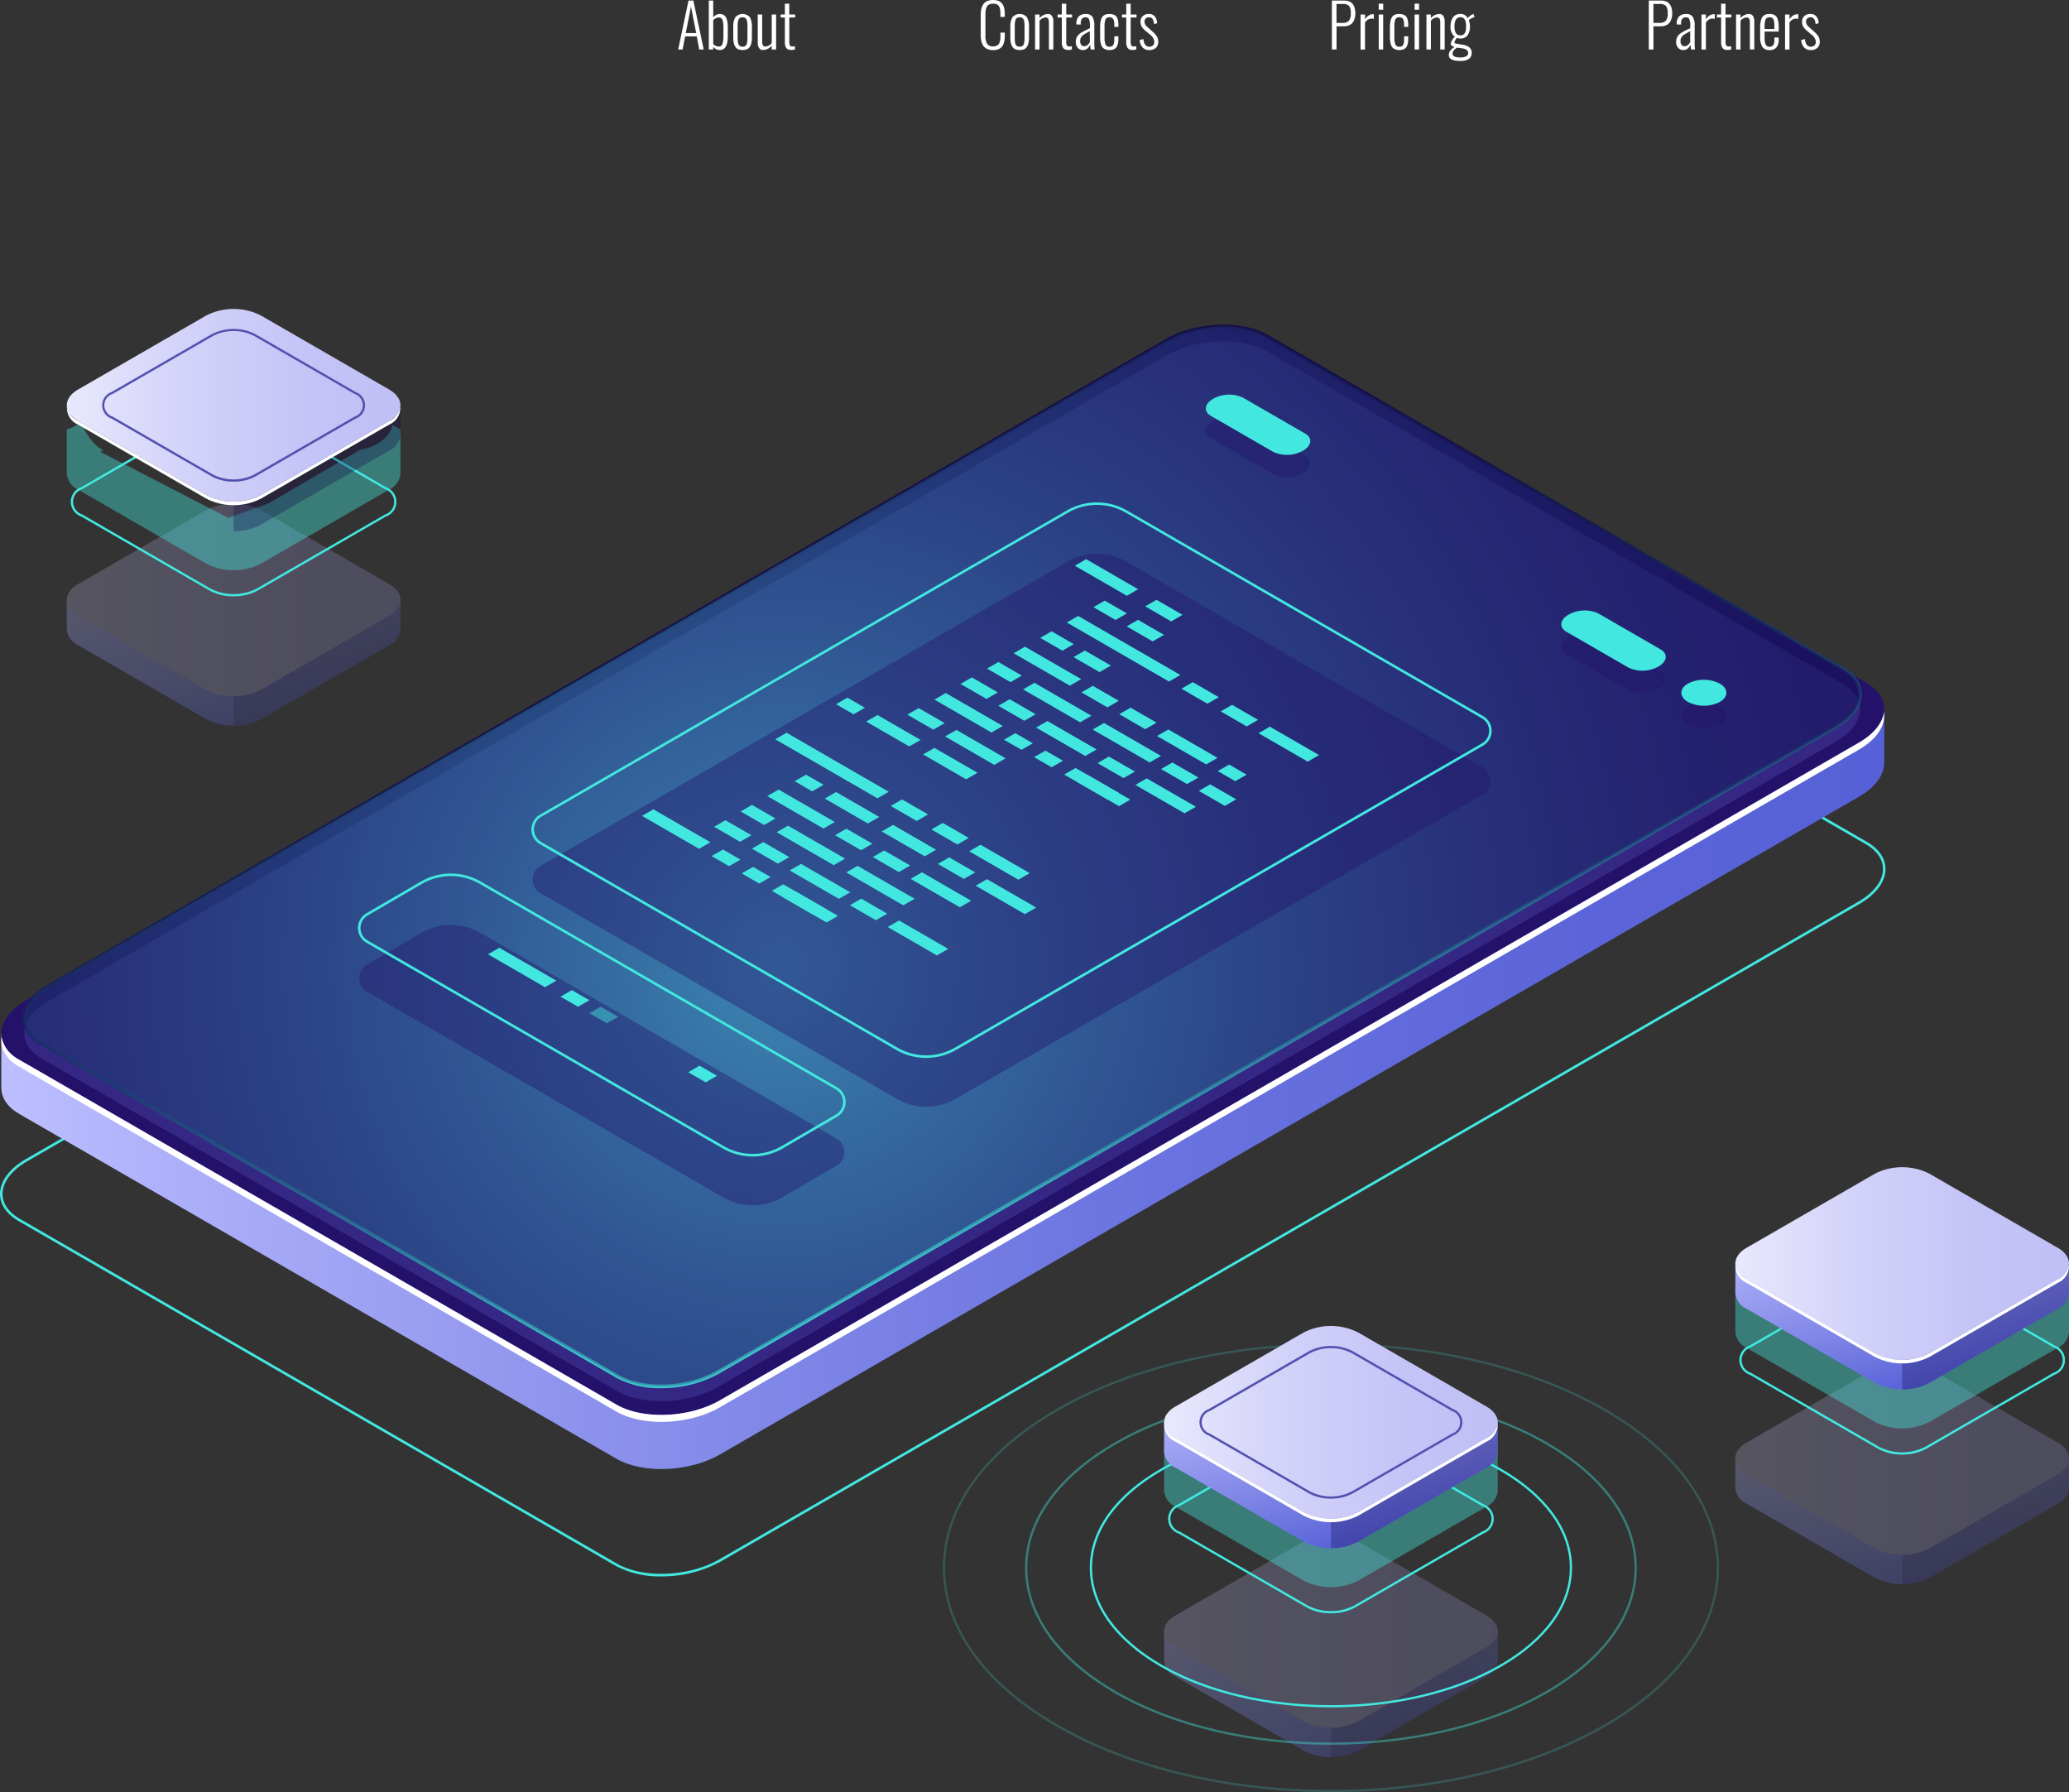 <svg xmlns="http://www.w3.org/2000/svg" xmlns:xlink="http://www.w3.org/1999/xlink" width="318.97" height="276.26" viewBox="0 0 318.97 276.26">
  <rect x="0" y="0" width="318.97" height="276.26" fill="#333333" stroke="none"/>
  <defs>
    <linearGradient id="linear-gradient" y1="0.5" x2="1" y2="0.5" gradientUnits="objectBoundingBox">
      <stop offset="0" stop-color="#bcbeff"/>
      <stop offset="0.151" stop-color="#a3a7f5"/>
      <stop offset="0.387" stop-color="#8289e8"/>
      <stop offset="0.612" stop-color="#6a73df"/>
      <stop offset="0.822" stop-color="#5c66d9"/>
      <stop offset="1" stop-color="#5761d7"/>
    </linearGradient>
    <linearGradient id="linear-gradient-2" x1="0.643" y1="0.828" x2="0.357" y2="0.172" gradientUnits="objectBoundingBox">
      <stop offset="0" stop-color="#42e8e0"/>
      <stop offset="0.105" stop-color="#37b6bf"/>
      <stop offset="0.22" stop-color="#2c87a1"/>
      <stop offset="0.338" stop-color="#235f87"/>
      <stop offset="0.459" stop-color="#1c3f72"/>
      <stop offset="0.582" stop-color="#162561"/>
      <stop offset="0.711" stop-color="#121355"/>
      <stop offset="0.846" stop-color="#10084e"/>
      <stop offset="1" stop-color="#0f054c"/>
    </linearGradient>
    <radialGradient id="radial-gradient" cx="0.35" cy="0.602" r="1.391" gradientTransform="translate(0.211) scale(0.577 1)" xlink:href="#linear-gradient-2"/>
    <linearGradient id="linear-gradient-3" x1="0.099" y1="-0.384" x2="0.893" y2="0.768" gradientUnits="objectBoundingBox">
      <stop offset="0" stop-color="#bcbeff"/>
      <stop offset="0.227" stop-color="#aaadf8"/>
      <stop offset="0.68" stop-color="#7c83e5"/>
      <stop offset="1" stop-color="#5761d7"/>
    </linearGradient>
    <linearGradient id="linear-gradient-4" y1="0.5" x2="1" y2="0.5" gradientUnits="objectBoundingBox">
      <stop offset="0" stop-color="#e9e9fd"/>
      <stop offset="0.36" stop-color="#d3d2f9"/>
      <stop offset="0.706" stop-color="#c5c4f7"/>
      <stop offset="1" stop-color="#c0bff6"/>
    </linearGradient>
    <linearGradient id="linear-gradient-5" x1="0.099" y1="-0.384" x2="0.893" y2="0.768" xlink:href="#linear-gradient-3"/>
    <linearGradient id="linear-gradient-9" x1="0.1" y1="-0.384" x2="0.893" y2="0.768" xlink:href="#linear-gradient-3"/>
    <linearGradient id="linear-gradient-11" x1="0.1" y1="-0.384" x2="0.893" y2="0.768" xlink:href="#linear-gradient-3"/>
  </defs>
  <g id="_4102856_948" data-name="4102856_948" transform="translate(-245.915 -41.417)">
    <g id="Group_36" data-name="Group 36">
      <path id="Path_788" data-name="Path 788" d="M347.875,284.407a14.342,14.342,0,0,1-7.034-1.616l-92.063-53.152c-1.846-1.065-2.863-2.549-2.863-4.177,0-1.953,1.461-3.917,4.009-5.388L425.505,118.7c4.773-2.756,12.027-3.054,16.169-.662l92.063,53.152c1.846,1.066,2.863,2.549,2.863,4.177,0,1.953-1.461,3.917-4.009,5.388L357.01,282.128A18.775,18.775,0,0,1,347.875,284.407Zm-6.836-1.96c4.033,2.328,11.108,2.033,15.773-.662L532.393,180.413c2.422-1.4,3.811-3.236,3.811-5.044,0-1.479-.946-2.841-2.665-3.833l-92.063-53.152c-4.032-2.326-11.108-2.031-15.773.662L250.123,220.417c-2.422,1.4-3.811,3.236-3.811,5.044,0,1.48.946,2.841,2.665,3.833Z" fill="#42e8e0"/>
    </g>
    <g id="Group_37" data-name="Group 37">
      <path id="Path_789" data-name="Path 789" d="M536.4,150.817l-13.224,2.277-81.6-47.113c-4.094-2.364-11.244-2.067-15.971.662L269.493,196.775,246.116,200.8l0,8.288.011,0c-.011,1.511.887,2.956,2.753,4.033l92.062,53.152c4.094,2.364,11.244,2.067,15.971-.662L532.492,164.237c2.545-1.469,3.856-3.343,3.9-5.13l.013,0v-8.288Z" fill="url(#linear-gradient)"/>
      <path id="Path_790" data-name="Path 790" d="M340.94,257.928l-92.062-53.152c-4.094-2.364-3.58-6.492,1.147-9.221L425.605,94.183c4.727-2.729,11.878-3.026,15.971-.662l92.062,53.152c4.094,2.364,3.58,6.492-1.147,9.221L356.911,257.266C352.184,259.995,345.034,260.291,340.94,257.928Z" fill="#24126a"/>
      <path id="Path_791" data-name="Path 791" d="M532.492,155.894,356.911,257.266c-4.727,2.729-11.878,3.026-15.971.662l-92.062-53.152a4.962,4.962,0,0,1-2.715-3.492c-.254,1.7.63,3.364,2.715,4.568L340.94,259c4.094,2.364,11.244,2.067,15.971-.662L532.492,156.97c2.831-1.635,4.138-3.77,3.862-5.729C536.11,152.879,534.812,154.555,532.492,155.894Z" fill="#fff"/>
      <path id="Path_792" data-name="Path 792" d="M341.121,255.868,252.34,204.6c-3.961-2.287-3.465-6.282,1.11-8.923L425.774,96.208c4.574-2.641,11.493-2.928,15.455-.641l88.781,51.272c3.961,2.287,3.464,6.282-1.11,8.923L356.576,255.227C352,257.868,345.083,258.155,341.121,255.868Z" fill="#453c9e" opacity="0.51"/>
    </g>
    <g id="Group_38" data-name="Group 38">
      <path id="Path_793" data-name="Path 793" d="M347.831,255.4a13.986,13.986,0,0,1-6.853-1.574L252.2,202.556a4.889,4.889,0,0,1-2.817-4.123c0-1.925,1.431-3.854,3.927-5.3L425.631,93.672c4.645-2.682,11.706-2.97,15.741-.641L530.153,144.3a4.891,4.891,0,0,1,2.817,4.123c0,1.924-1.431,3.855-3.927,5.3L356.719,253.187A18.267,18.267,0,0,1,347.831,255.4Zm-6.567-2.071c3.876,2.239,10.68,1.951,15.169-.641l172.324-99.465c2.314-1.336,3.641-3.086,3.641-4.8a4.348,4.348,0,0,0-2.531-3.627L441.086,93.526c-3.876-2.239-10.681-1.951-15.169.641L253.593,193.632c-2.313,1.336-3.641,3.085-3.641,4.8a4.348,4.348,0,0,0,2.531,3.627Z" opacity="0.8" fill="url(#linear-gradient-2)"/>
    </g>
    <g id="Group_44" data-name="Group 44">
      <g id="Group_43" data-name="Group 43">
        <g id="Group_39" data-name="Group 39">
          <path id="Path_794" data-name="Path 794" d="M350.467,49.045,352.06,41.5h.747l1.6,7.548h-.7l-.373-2.017h-1.8l-.382,2.017Zm1.17-2.535h1.607l-.806-4.07Z" fill="#fff"/>
          <path id="Path_795" data-name="Path 795" d="M356.831,49.132a1.237,1.237,0,0,1-.96-.515v.428h-.683V41.5h.683v2.6a1.284,1.284,0,0,1,1.029-.527,1.09,1.09,0,0,1,.526.122.973.973,0,0,1,.355.319,1.661,1.661,0,0,1,.209.487,3.3,3.3,0,0,1,.105.575c.017.191.025.4.025.645v1.139a7.273,7.273,0,0,1-.036.765,3.194,3.194,0,0,1-.128.626,1.547,1.547,0,0,1-.236.478,1,1,0,0,1-.369.3A1.21,1.21,0,0,1,356.831,49.132Zm-.113-.542a.56.56,0,0,0,.576-.4,4.289,4.289,0,0,0,.144-1.317V45.723a3.777,3.777,0,0,0-.144-1.238.565.565,0,0,0-.585-.373,1.224,1.224,0,0,0-.838.414V48.2A1.149,1.149,0,0,0,356.718,48.59Z" fill="#fff"/>
          <path id="Path_796" data-name="Path 796" d="M361.093,49a1.9,1.9,0,0,1-1.393,0,1,1,0,0,1-.444-.4,1.876,1.876,0,0,1-.23-.63,4.741,4.741,0,0,1-.068-.872V45.6a2.907,2.907,0,0,1,.318-1.53,1.509,1.509,0,0,1,2.242,0,2.917,2.917,0,0,1,.316,1.532V47.1a4.741,4.741,0,0,1-.068.872,1.919,1.919,0,0,1-.23.63A.988.988,0,0,1,361.093,49Zm-.7-.382a.728.728,0,0,0,.346-.075.632.632,0,0,0,.221-.188.87.87,0,0,0,.121-.323,2.978,2.978,0,0,0,.052-.4c.008-.127.012-.293.012-.5V45.57c0-.2,0-.369-.012-.5a2.964,2.964,0,0,0-.052-.4.83.83,0,0,0-.121-.323.6.6,0,0,0-.221-.188.719.719,0,0,0-.346-.075.9.9,0,0,0-.3.045.459.459,0,0,0-.21.149.912.912,0,0,0-.132.219,1.193,1.193,0,0,0-.075.3c-.017.124-.027.242-.032.353s-.007.25-.007.417v1.565c0,.167,0,.306.007.417s.015.229.032.353a1.192,1.192,0,0,0,.075.3,1.03,1.03,0,0,0,.132.219.462.462,0,0,0,.21.147A1.026,1.026,0,0,0,360.4,48.618Z" fill="#fff"/>
          <path id="Path_797" data-name="Path 797" d="M363.565,49.127a.711.711,0,0,1-.619-.3,1.446,1.446,0,0,1-.214-.851v-4.32h.688v4.179a1.04,1.04,0,0,0,.123.583.443.443,0,0,0,.387.173,1.375,1.375,0,0,0,.956-.528V43.656h.683v5.39h-.683v-.6A1.752,1.752,0,0,1,363.565,49.127Z" fill="#fff"/>
          <path id="Path_798" data-name="Path 798" d="M367.89,49.114a.86.86,0,0,1-.76-.3,1.572,1.572,0,0,1-.214-.886V44.111h-.651v-.455h.651V41.989h.683v1.667h.9v.455h-.9v3.751a1.152,1.152,0,0,0,.1.563.423.423,0,0,0,.387.152,2.115,2.115,0,0,0,.382-.036v.515A3.146,3.146,0,0,1,367.89,49.114Z" fill="#fff"/>
        </g>
        <g id="Group_40" data-name="Group 40">
          <path id="Path_799" data-name="Path 799" d="M399.026,49.141a2.3,2.3,0,0,1-.785-.123,1.528,1.528,0,0,1-.551-.327,1.581,1.581,0,0,1-.344-.515,2.651,2.651,0,0,1-.182-.646,5.1,5.1,0,0,1-.05-.756v-3a5.348,5.348,0,0,1,.052-.781,2.548,2.548,0,0,1,.186-.646,1.542,1.542,0,0,1,.349-.5,1.481,1.481,0,0,1,.548-.314,2.435,2.435,0,0,1,.776-.113,2.188,2.188,0,0,1,.847.147,1.275,1.275,0,0,1,.556.436,1.9,1.9,0,0,1,.3.669,3.872,3.872,0,0,1,.091.893v.464h-.674v-.441a4.588,4.588,0,0,0-.041-.669,1.588,1.588,0,0,0-.157-.494.731.731,0,0,0-.342-.333,1.335,1.335,0,0,0-.571-.106,1.408,1.408,0,0,0-.617.118.789.789,0,0,0-.367.359,1.761,1.761,0,0,0-.168.526,4.567,4.567,0,0,0-.045.7v3.2a2.4,2.4,0,0,0,.262,1.279,1.031,1.031,0,0,0,.936.4,1.272,1.272,0,0,0,.478-.08.834.834,0,0,0,.321-.212.947.947,0,0,0,.191-.348,2.243,2.243,0,0,0,.1-.446,5.078,5.078,0,0,0,.025-.549v-.491h.674v.441a5.047,5.047,0,0,1-.05.744,2.557,2.557,0,0,1-.175.621,1.443,1.443,0,0,1-.326.483,1.4,1.4,0,0,1-.512.3A2.2,2.2,0,0,1,399.026,49.141Z" fill="#fff"/>
          <path id="Path_800" data-name="Path 800" d="M403.811,49a1.9,1.9,0,0,1-1.393,0,1,1,0,0,1-.444-.4,1.876,1.876,0,0,1-.23-.63,4.741,4.741,0,0,1-.068-.872V45.6a2.907,2.907,0,0,1,.318-1.53,1.509,1.509,0,0,1,2.242,0,2.917,2.917,0,0,1,.316,1.532V47.1a4.741,4.741,0,0,1-.068.872,1.9,1.9,0,0,1-.23.63A.988.988,0,0,1,403.811,49Zm-.7-.382a.728.728,0,0,0,.346-.075.623.623,0,0,0,.221-.188.87.87,0,0,0,.121-.323,2.978,2.978,0,0,0,.052-.4c.008-.127.012-.293.012-.5V45.57c0-.2,0-.369-.012-.5a2.964,2.964,0,0,0-.052-.4.83.83,0,0,0-.121-.323.6.6,0,0,0-.221-.188.717.717,0,0,0-.346-.075.9.9,0,0,0-.3.045.451.451,0,0,0-.209.149.912.912,0,0,0-.132.219,1.193,1.193,0,0,0-.075.3c-.017.124-.027.242-.032.353s-.007.25-.007.417v1.565c0,.167,0,.306.007.417s.015.229.032.353a1.192,1.192,0,0,0,.075.3,1.03,1.03,0,0,0,.132.219.464.464,0,0,0,.209.147A1.016,1.016,0,0,0,403.115,48.618Z" fill="#fff"/>
          <path id="Path_801" data-name="Path 801" d="M405.491,49.045v-5.39h.683v.56a1.755,1.755,0,0,1,1.3-.642.711.711,0,0,1,.615.3,1.437,1.437,0,0,1,.214.849v4.325h-.683V44.866a1.029,1.029,0,0,0-.125-.583.448.448,0,0,0-.389-.173,1.364,1.364,0,0,0-.929.5v4.438h-.683Z" fill="#fff"/>
          <path id="Path_802" data-name="Path 802" d="M410.585,49.114a.86.86,0,0,1-.76-.3,1.572,1.572,0,0,1-.214-.886V44.111h-.651v-.455h.651V41.989h.683v1.667h.9v.455h-.9v3.751a1.152,1.152,0,0,0,.1.563.423.423,0,0,0,.387.152,2.115,2.115,0,0,0,.382-.036v.515A3.137,3.137,0,0,1,410.585,49.114Z" fill="#fff"/>
          <path id="Path_803" data-name="Path 803" d="M412.848,49.132a.986.986,0,0,1-.778-.349,1.259,1.259,0,0,1-.3-.862,2.236,2.236,0,0,1,.046-.48,1.132,1.132,0,0,1,.171-.4,2.032,2.032,0,0,1,.273-.33,2.258,2.258,0,0,1,.421-.305c.182-.108.364-.207.546-.3s.42-.2.715-.332V45.39a2.53,2.53,0,0,0-.141-1.022.535.535,0,0,0-.528-.28q-.747,0-.747.925v.195l-.674-.022c0-.088,0-.143,0-.164a1.551,1.551,0,0,1,.4-1.1,1.484,1.484,0,0,1,1.056-.344,1.158,1.158,0,0,1,1.015.423,2.387,2.387,0,0,1,.3,1.356v2.623a9.4,9.4,0,0,0,.05,1.069h-.605l-.1-.746a1.3,1.3,0,0,1-.417.594A1.068,1.068,0,0,1,412.848,49.132Zm.223-.588a.779.779,0,0,0,.5-.188,1.4,1.4,0,0,0,.362-.448v-1.68c-.018.009-.047.023-.086.045l-.342.183c-.079.042-.174.1-.284.159a2.146,2.146,0,0,0-.249.159c-.054.042-.118.094-.189.154a.8.8,0,0,0-.155.171c-.032.054-.064.115-.1.185a.776.776,0,0,0-.068.221,1.685,1.685,0,0,0-.018.258.848.848,0,0,0,.177.589A.585.585,0,0,0,413.071,48.544Z" fill="#fff"/>
          <path id="Path_804" data-name="Path 804" d="M416.959,49.132a1.649,1.649,0,0,1-.633-.109,1.127,1.127,0,0,1-.419-.284,1.244,1.244,0,0,1-.244-.463,2.987,2.987,0,0,1-.119-.58c-.02-.195-.029-.427-.029-.694V45.745a6.128,6.128,0,0,1,.064-.976,1.949,1.949,0,0,1,.226-.667.947.947,0,0,1,.441-.4,1.734,1.734,0,0,1,.708-.125,1.839,1.839,0,0,1,.583.082,1.049,1.049,0,0,1,.4.225,1.014,1.014,0,0,1,.242.367,2.025,2.025,0,0,1,.123.471,4.281,4.281,0,0,1,.034.58v.256H417.7V45.3a1.947,1.947,0,0,0-.164-.953.622.622,0,0,0-.574-.262.6.6,0,0,0-.615.33,3.333,3.333,0,0,0-.15,1.218v1.512a2.834,2.834,0,0,0,.162,1.151.615.615,0,0,0,.608.323.855.855,0,0,0,.323-.055.529.529,0,0,0,.212-.15.684.684,0,0,0,.125-.264,1.915,1.915,0,0,0,.059-.357c.009-.126.014-.284.014-.476v-.3h.633v.264a5.714,5.714,0,0,1-.029.614,2.216,2.216,0,0,1-.119.5,1.1,1.1,0,0,1-.237.4,1.052,1.052,0,0,1-.4.244A1.752,1.752,0,0,1,416.959,49.132Z" fill="#fff"/>
          <path id="Path_805" data-name="Path 805" d="M420.519,49.114a.86.86,0,0,1-.76-.3,1.572,1.572,0,0,1-.214-.886V44.111h-.651v-.455h.651V41.989h.683v1.667h.9v.455h-.9v3.751a1.152,1.152,0,0,0,.1.563.423.423,0,0,0,.387.152,2.107,2.107,0,0,0,.382-.036v.515A3.137,3.137,0,0,1,420.519,49.114Z" fill="#fff"/>
          <path id="Path_806" data-name="Path 806" d="M423.083,49.132a1.339,1.339,0,0,1-1.027-.414,1.793,1.793,0,0,1-.439-1.12l.574-.173a1.712,1.712,0,0,0,.282.9.768.768,0,0,0,.638.289.747.747,0,0,0,.56-.209.736.736,0,0,0,.2-.538v-.031a1.521,1.521,0,0,0-.655-1.074l-.733-.624a2.472,2.472,0,0,1-.565-.633,1.383,1.383,0,0,1-.173-.7,1.178,1.178,0,0,1,.355-.915,1.323,1.323,0,0,1,.934-.318,1.134,1.134,0,0,1,.918.382,1.711,1.711,0,0,1,.357,1.033l-.482.16a1.54,1.54,0,0,0-.221-.8.629.629,0,0,0-.544-.262.719.719,0,0,0-.51.178.6.6,0,0,0-.186.464.99.99,0,0,0,.1.453,1.412,1.412,0,0,0,.351.407l.76.683c.137.119.248.223.335.313a3.367,3.367,0,0,1,.275.332,1.415,1.415,0,0,1,.216.428,1.781,1.781,0,0,1,.075.494,1.234,1.234,0,0,1-.373.959A1.465,1.465,0,0,1,423.083,49.132Z" fill="#fff"/>
        </g>
        <g id="Group_41" data-name="Group 41">
          <path id="Path_807" data-name="Path 807" d="M451.246,49.045V41.5h1.812a2.3,2.3,0,0,1,.851.141,1.276,1.276,0,0,1,.56.412,1.75,1.75,0,0,1,.3.626,3.3,3.3,0,0,1,.091.819,2.813,2.813,0,0,1-.1.768,1.872,1.872,0,0,1-.3.624,1.378,1.378,0,0,1-.56.43,2.026,2.026,0,0,1-.826.155h-1.106v3.573Zm.714-4.1h.906a1.315,1.315,0,0,0,.995-.321,1.645,1.645,0,0,0,.3-1.122,1.858,1.858,0,0,0-.264-1.172,1.329,1.329,0,0,0-1.02-.3h-.915Z" fill="#fff"/>
          <path id="Path_808" data-name="Path 808" d="M455.671,49.045v-5.39h.683V44.4a1.7,1.7,0,0,1,.576-.6,1.3,1.3,0,0,1,.667-.195,1.038,1.038,0,0,1,.118.005v.737a.852.852,0,0,0-.328-.06,1.159,1.159,0,0,0-1.034.629v4.138h-.682Z" fill="#fff"/>
          <path id="Path_809" data-name="Path 809" d="M458.471,42.914v-.929h.688v.929Zm0,6.131v-5.39h.683v5.39Z" fill="#fff"/>
          <path id="Path_810" data-name="Path 810" d="M461.639,49.132a1.649,1.649,0,0,1-.633-.109,1.123,1.123,0,0,1-.418-.284,1.244,1.244,0,0,1-.244-.463,2.987,2.987,0,0,1-.119-.58c-.02-.195-.029-.427-.029-.694V45.745a6.128,6.128,0,0,1,.064-.976,1.948,1.948,0,0,1,.225-.667.952.952,0,0,1,.441-.4,1.734,1.734,0,0,1,.708-.125,1.839,1.839,0,0,1,.583.082,1.056,1.056,0,0,1,.4.225,1.014,1.014,0,0,1,.242.367,2.025,2.025,0,0,1,.123.471,4.281,4.281,0,0,1,.034.58v.256h-.633V45.3a1.962,1.962,0,0,0-.163-.953.622.622,0,0,0-.574-.262.6.6,0,0,0-.615.33,3.333,3.333,0,0,0-.15,1.218v1.512a2.834,2.834,0,0,0,.162,1.151.615.615,0,0,0,.608.323.851.851,0,0,0,.323-.055.529.529,0,0,0,.212-.15.684.684,0,0,0,.125-.264,1.915,1.915,0,0,0,.059-.357c.009-.126.014-.284.014-.476v-.3h.633v.264a5.714,5.714,0,0,1-.029.614,2.216,2.216,0,0,1-.119.5,1.1,1.1,0,0,1-.237.4,1.06,1.06,0,0,1-.4.244A1.762,1.762,0,0,1,461.639,49.132Z" fill="#fff"/>
          <path id="Path_811" data-name="Path 811" d="M464,42.914v-.929h.688v.929Zm0,6.131v-5.39h.683v5.39Z" fill="#fff"/>
          <path id="Path_812" data-name="Path 812" d="M465.823,49.045v-5.39h.683v.56a1.755,1.755,0,0,1,1.3-.642.711.711,0,0,1,.615.3,1.437,1.437,0,0,1,.214.849v4.325h-.683V44.866a1.029,1.029,0,0,0-.125-.583.448.448,0,0,0-.389-.173,1.364,1.364,0,0,0-.929.5v4.438h-.683Z" fill="#fff"/>
          <path id="Path_813" data-name="Path 813" d="M471.118,50.817a5.536,5.536,0,0,1-.753-.046,2.306,2.306,0,0,1-.576-.15.875.875,0,0,1-.383-.284.709.709,0,0,1-.132-.431,1.123,1.123,0,0,1,.259-.717,1.962,1.962,0,0,1,.633-.521,1.291,1.291,0,0,1-.423-.2.36.36,0,0,1-.177-.28,1.815,1.815,0,0,1,.642-1.088,1.906,1.906,0,0,1-.674-1.648,2.8,2.8,0,0,1,.091-.727,1.944,1.944,0,0,1,.271-.6,1.239,1.239,0,0,1,.471-.41,1.451,1.451,0,0,1,.669-.147,1.2,1.2,0,0,1,1.161.669,1.3,1.3,0,0,1,.292-.325,1.677,1.677,0,0,1,.437-.275l.141-.06.182.478a2.43,2.43,0,0,0-.5.2,1.271,1.271,0,0,0-.389.273,2.293,2.293,0,0,1,.121.455,2.82,2.82,0,0,1,.052.487,2.357,2.357,0,0,1-.357,1.377,1.288,1.288,0,0,1-1.131.508,1.843,1.843,0,0,1-.3-.03,1.293,1.293,0,0,1-.246-.057c-.009.016-.043.066-.1.155s-.1.155-.132.2a1.37,1.37,0,0,0-.089.173.443.443,0,0,0-.045.171q0,.132.451.205a4.553,4.553,0,0,0,.455.079c.24.035.376.058.41.066a2.079,2.079,0,0,1,1.006.414,1.037,1.037,0,0,1,.341.829,1.06,1.06,0,0,1-.451.946A2.155,2.155,0,0,1,471.118,50.817Zm-.009-.547a1.723,1.723,0,0,0,.835-.171.554.554,0,0,0,.308-.517.547.547,0,0,0-.21-.459,1.987,1.987,0,0,0-.806-.273l-.692-.091q-.682.423-.683.924a.466.466,0,0,0,.292.448A2.376,2.376,0,0,0,471.109,50.27Zm-.064-3.4a.85.85,0,0,0,.4-.086.7.7,0,0,0,.26-.219,1.1,1.1,0,0,0,.146-.33,2.135,2.135,0,0,0,.071-.373c.01-.117.016-.252.016-.4q0-1.394-.883-1.394a.8.8,0,0,0-.38.089.762.762,0,0,0-.264.226,1.151,1.151,0,0,0-.159.328,1.941,1.941,0,0,0-.082.371,3.272,3.272,0,0,0-.021.38Q470.142,46.864,471.045,46.865Z" fill="#fff"/>
        </g>
        <g id="Group_42" data-name="Group 42">
          <path id="Path_814" data-name="Path 814" d="M500.1,49.045V41.5h1.812a2.3,2.3,0,0,1,.851.141,1.276,1.276,0,0,1,.56.412,1.75,1.75,0,0,1,.3.626,3.3,3.3,0,0,1,.091.819,2.813,2.813,0,0,1-.1.768,1.872,1.872,0,0,1-.3.624,1.378,1.378,0,0,1-.56.43,2.026,2.026,0,0,1-.826.155h-1.106v3.573Zm.715-4.1h.906a1.315,1.315,0,0,0,.995-.321,1.645,1.645,0,0,0,.3-1.122,1.858,1.858,0,0,0-.264-1.172,1.329,1.329,0,0,0-1.02-.3h-.915Z" fill="#fff"/>
          <path id="Path_815" data-name="Path 815" d="M505.4,49.132a.986.986,0,0,1-.778-.349,1.259,1.259,0,0,1-.3-.862,2.3,2.3,0,0,1,.045-.48,1.132,1.132,0,0,1,.171-.4,2.083,2.083,0,0,1,.273-.33,2.258,2.258,0,0,1,.421-.305c.182-.108.364-.207.546-.3s.42-.2.715-.332V45.39a2.53,2.53,0,0,0-.141-1.022.536.536,0,0,0-.528-.28q-.747,0-.747.925v.195l-.674-.022c0-.088,0-.143,0-.164a1.551,1.551,0,0,1,.4-1.1,1.484,1.484,0,0,1,1.056-.344,1.158,1.158,0,0,1,1.015.423,2.387,2.387,0,0,1,.3,1.356v2.623a9.4,9.4,0,0,0,.05,1.069h-.605l-.1-.746a1.3,1.3,0,0,1-.417.594A1.069,1.069,0,0,1,505.4,49.132Zm.223-.588a.779.779,0,0,0,.5-.188,1.4,1.4,0,0,0,.362-.448v-1.68c-.019.009-.047.023-.086.045l-.342.183c-.079.042-.174.1-.284.159a2.146,2.146,0,0,0-.249.159c-.054.042-.118.094-.189.154a.772.772,0,0,0-.155.171c-.032.054-.064.115-.1.185a.776.776,0,0,0-.068.221,1.685,1.685,0,0,0-.018.258.848.848,0,0,0,.177.589A.586.586,0,0,0,505.626,48.544Z" fill="#fff"/>
          <path id="Path_816" data-name="Path 816" d="M508.226,49.045v-5.39h.683V44.4a1.7,1.7,0,0,1,.576-.6,1.3,1.3,0,0,1,.667-.195,1.038,1.038,0,0,1,.118.005v.737a.856.856,0,0,0-.328-.06,1.159,1.159,0,0,0-1.034.629v4.138h-.682Z" fill="#fff"/>
          <path id="Path_817" data-name="Path 817" d="M512.228,49.114a.86.86,0,0,1-.76-.3,1.572,1.572,0,0,1-.214-.886V44.111H510.6v-.455h.651V41.989h.683v1.667h.9v.455h-.9v3.751a1.152,1.152,0,0,0,.1.563.423.423,0,0,0,.387.152,2.116,2.116,0,0,0,.382-.036v.515A3.146,3.146,0,0,1,512.228,49.114Z" fill="#fff"/>
          <path id="Path_818" data-name="Path 818" d="M513.557,49.045v-5.39h.683v.56a1.756,1.756,0,0,1,1.3-.642.711.711,0,0,1,.615.3,1.437,1.437,0,0,1,.214.849v4.325h-.683V44.866a1.021,1.021,0,0,0-.125-.583.448.448,0,0,0-.389-.173,1.364,1.364,0,0,0-.929.5v4.438h-.683Z" fill="#fff"/>
          <path id="Path_819" data-name="Path 819" d="M518.729,49.132a1.272,1.272,0,0,1-1.115-.479,2.911,2.911,0,0,1-.341-1.634V45.658a3.9,3.9,0,0,1,.162-1.25,1.162,1.162,0,0,1,.473-.648,1.593,1.593,0,0,1,.827-.187,1.693,1.693,0,0,1,.582.088,1.079,1.079,0,0,1,.4.253,1.148,1.148,0,0,1,.252.444,2.957,2.957,0,0,1,.13.619,7.864,7.864,0,0,1,.037.817l-.005.486h-2.176v.807a3.055,3.055,0,0,0,.162,1.184.61.61,0,0,0,.608.346.673.673,0,0,0,.546-.226,1.3,1.3,0,0,0,.191-.817V47.2h.669v.3a1.932,1.932,0,0,1-.328,1.206A1.275,1.275,0,0,1,518.729,49.132Zm-.774-3.241h1.507v-.446c0-.188-.005-.345-.014-.47a2.329,2.329,0,0,0-.057-.37.791.791,0,0,0-.121-.29.561.561,0,0,0-.214-.168.777.777,0,0,0-.328-.063.635.635,0,0,0-.6.3,2.588,2.588,0,0,0-.171,1.144v.363Z" fill="#fff"/>
          <path id="Path_820" data-name="Path 820" d="M521.11,49.045v-5.39h.683V44.4a1.7,1.7,0,0,1,.576-.6,1.3,1.3,0,0,1,.667-.195,1.037,1.037,0,0,1,.118.005v.737a.856.856,0,0,0-.328-.06,1.159,1.159,0,0,0-1.034.629v4.138h-.682Z" fill="#fff"/>
          <path id="Path_821" data-name="Path 821" d="M525.067,49.132a1.339,1.339,0,0,1-1.027-.414,1.793,1.793,0,0,1-.439-1.12l.574-.173a1.712,1.712,0,0,0,.282.9.767.767,0,0,0,.638.289.747.747,0,0,0,.56-.209.736.736,0,0,0,.2-.538v-.031a1.517,1.517,0,0,0-.655-1.074l-.733-.624a2.472,2.472,0,0,1-.565-.633,1.383,1.383,0,0,1-.173-.7,1.179,1.179,0,0,1,.355-.915,1.323,1.323,0,0,1,.934-.318,1.133,1.133,0,0,1,.918.382,1.711,1.711,0,0,1,.357,1.033l-.482.16a1.54,1.54,0,0,0-.221-.8.629.629,0,0,0-.544-.262.719.719,0,0,0-.51.178.6.6,0,0,0-.186.464.99.99,0,0,0,.1.453,1.413,1.413,0,0,0,.351.407l.76.683c.137.119.248.223.335.313a3.376,3.376,0,0,1,.275.332,1.415,1.415,0,0,1,.216.428,1.78,1.78,0,0,1,.075.494,1.234,1.234,0,0,1-.373.959A1.467,1.467,0,0,1,525.067,49.132Z" fill="#fff"/>
        </g>
      </g>
    </g>
    <path id="Path_822" data-name="Path 822" d="M341.121,253.579,252.34,202.307c-3.961-2.287-3.465-6.282,1.11-8.923L425.774,93.919c4.574-2.641,11.493-2.928,15.455-.641L530.01,144.55c3.961,2.287,3.464,6.282-1.11,8.923L356.576,252.938C352,255.579,345.083,255.866,341.121,253.579Z" opacity="0.5" fill="url(#radial-gradient)"/>
    <path id="Path_823" data-name="Path 823" d="M511.049,153.061a5.425,5.425,0,0,1-4.907,0c-1.355-.782-1.355-2.051,0-2.833a5.425,5.425,0,0,1,4.907,0C512.4,151.01,512.4,152.279,511.049,153.061Z" fill="#24126a" opacity="0.4"/>
    <path id="Path_824" data-name="Path 824" d="M492.317,139.413l9.606,5.546c1.174.678,1.026,1.861-.329,2.644h0a5.093,5.093,0,0,1-4.579.19l-9.607-5.546c-1.174-.678-1.026-1.861.329-2.643h0A5.092,5.092,0,0,1,492.317,139.413Z" fill="#24126a" opacity="0.4"/>
    <path id="Path_825" data-name="Path 825" d="M437.517,106.147l9.607,5.546c1.173.677,1.026,1.861-.329,2.643h0a5.093,5.093,0,0,1-4.579.19l-9.606-5.546c-1.174-.678-1.026-1.861.329-2.644h0A5.087,5.087,0,0,1,437.517,106.147Z" fill="#24126a" opacity="0.4"/>
    <path id="Path_826" data-name="Path 826" d="M511.049,149.618a5.425,5.425,0,0,1-4.907,0c-1.355-.782-1.355-2.051,0-2.833a5.425,5.425,0,0,1,4.907,0C512.4,147.567,512.4,148.835,511.049,149.618Z" fill="#42e8e0"/>
    <path id="Path_827" data-name="Path 827" d="M492.317,135.969l9.606,5.546c1.174.678,1.026,1.861-.329,2.644h0a5.093,5.093,0,0,1-4.579.19l-9.607-5.546c-1.174-.678-1.026-1.861.329-2.643h0A5.092,5.092,0,0,1,492.317,135.969Z" fill="#42e8e0"/>
    <path id="Path_828" data-name="Path 828" d="M437.517,102.7l9.607,5.546c1.173.678,1.026,1.861-.329,2.644h0a5.093,5.093,0,0,1-4.579.19l-9.606-5.546c-1.174-.678-1.026-1.861.329-2.644h0A5.084,5.084,0,0,1,437.517,102.7Z" fill="#42e8e0"/>
    <g id="Group_47" data-name="Group 47" opacity="0.3">
      <path id="Path_829" data-name="Path 829" d="M564.885,270.7v-4.482l-1.24-.689c-.35,2.115-2.839,3.509-4.921,3.8l-14.174,8.289-6.186,2.234L518.62,269.662l.456-.263c-1.688-.788-2.6-2.591-3.509-4.236l-1.329.793-.79.222v4.6h0a2.95,2.95,0,0,0,1.737,2.425l19.781,11.42a9.3,9.3,0,0,0,8.4,0l19.78-11.42a2.973,2.973,0,0,0,1.736-2.382c0-.039,0-.077,0-.116Z" fill="url(#linear-gradient-3)"/>
      <path id="Path_830" data-name="Path 830" d="M558.724,269.328l-14.174,8.289-5.384,1.944v6.06a8.588,8.588,0,0,0,4.2-1l19.78-11.42a2.973,2.973,0,0,0,1.736-2.382c0-.039,0-.077,0-.116h0v-4.482l-1.133-.63h-.118C563.247,267.671,560.786,269.041,558.724,269.328Z" fill="#0f054c" opacity="0.3"/>
      <g id="Group_45" data-name="Group 45">
        <path id="Path_831" data-name="Path 831" d="M534.967,280.064l-19.781-11.42c-2.316-1.337-2.316-3.513,0-4.85l19.78-11.42a9.3,9.3,0,0,1,8.4,0l19.781,11.42c2.316,1.337,2.316,3.513,0,4.85l-19.78,11.42A9.3,9.3,0,0,1,534.967,280.064Z" fill="url(#linear-gradient-4)"/>
      </g>
      <g id="Group_46" data-name="Group 46" opacity="0.3">
        <path id="Path_832" data-name="Path 832" d="M534.967,280.064l-19.781-11.42c-2.316-1.337-2.316-3.513,0-4.85l19.78-11.42a9.3,9.3,0,0,1,8.4,0l19.781,11.42c2.316,1.337,2.316,3.513,0,4.85l-19.78,11.42A9.3,9.3,0,0,1,534.967,280.064Z" fill="#0f054c"/>
      </g>
    </g>
    <g id="Group_54" data-name="Group 54">
      <g id="Group_53" data-name="Group 53">
        <path id="Path_833" data-name="Path 833" d="M539.167,265.629a7.629,7.629,0,0,1-3.728-.89l-19.781-11.42a2.39,2.39,0,0,1,0-4.506l19.779-11.421a8.259,8.259,0,0,1,7.457,0l19.781,11.421a2.39,2.39,0,0,1,0,4.506l-19.78,11.42A7.623,7.623,0,0,1,539.167,265.629Zm0-28.784a7.263,7.263,0,0,0-3.556.849l-19.78,11.421a2.052,2.052,0,0,0,0,3.9l19.78,11.42a7.861,7.861,0,0,0,7.11,0l19.78-11.42a2.052,2.052,0,0,0,0-3.9l-19.781-11.421A7.251,7.251,0,0,0,539.167,236.845Z" fill="#42e8e0"/>
        <g id="Group_52" data-name="Group 52">
          <path id="Path_834" data-name="Path 834" d="M564.885,246.683V239.91l-1.24-.689c-.35,2.115-2.839,3.509-4.921,3.8l-14.174,8.288-6.186,2.234L518.62,243.353l.456-.264c-1.688-.788-2.6-2.591-3.509-4.236l-1.329.793-.79.222v6.888h0a2.95,2.95,0,0,0,1.737,2.425L534.966,260.6a9.3,9.3,0,0,0,8.4,0l19.78-11.42a2.973,2.973,0,0,0,1.736-2.382c0-.038,0-.077,0-.116Z" fill="#42e8e0" opacity="0.4"/>
          <g id="Group_51" data-name="Group 51">
            <g id="Group_50" data-name="Group 50">
              <path id="Path_835" data-name="Path 835" d="M564.885,240.662V236.18l-1.24-.689c-.35,2.115-2.839,3.509-4.921,3.8l-14.174,8.288-6.186,2.234L518.62,239.622l.456-.263c-1.688-.788-2.6-2.591-3.509-4.236l-1.329.793-.79.222v4.6h0a2.95,2.95,0,0,0,1.737,2.425l19.781,11.421a9.3,9.3,0,0,0,8.4,0l19.78-11.42a2.973,2.973,0,0,0,1.736-2.382c0-.038,0-.077,0-.116Z" fill="url(#linear-gradient-5)"/>
              <path id="Path_836" data-name="Path 836" d="M558.724,239.29l-14.174,8.288-5.384,1.944v6.06a8.588,8.588,0,0,0,4.2-1l19.78-11.42a2.973,2.973,0,0,0,1.736-2.382c0-.038,0-.077,0-.116h0V236.18l-1.133-.63h-.118C563.247,237.632,560.786,239,558.724,239.29Z" fill="#0f054c" opacity="0.3"/>
              <g id="Group_48" data-name="Group 48">
                <path id="Path_837" data-name="Path 837" d="M534.967,250.026l-19.781-11.42c-2.316-1.337-2.316-3.513,0-4.85l19.78-11.42a9.3,9.3,0,0,1,8.4,0l19.781,11.421c2.316,1.337,2.316,3.513,0,4.85l-19.78,11.42A9.3,9.3,0,0,1,534.967,250.026Z" fill="url(#linear-gradient-4)"/>
              </g>
              <g id="Group_49" data-name="Group 49">
                <path id="Path_838" data-name="Path 838" d="M563.148,238.606l-19.78,11.42a9.3,9.3,0,0,1-8.4,0l-19.781-11.42a3.123,3.123,0,0,1-1.716-2.146,2.8,2.8,0,0,0,1.716,2.7l19.781,11.421a9.3,9.3,0,0,0,8.4,0l19.78-11.42a2.8,2.8,0,0,0,1.716-2.7A3.123,3.123,0,0,1,563.148,238.606Z" fill="#fff"/>
              </g>
            </g>
          </g>
        </g>
      </g>
    </g>
    <g id="Group_57" data-name="Group 57" opacity="0.3">
      <path id="Path_839" data-name="Path 839" d="M476.816,297.353v-4.482l-1.24-.689c-.35,2.115-2.84,3.509-4.921,3.8l-14.174,8.289L450.3,306.5l-19.744-10.189.456-.263c-1.688-.788-2.6-2.591-3.509-4.236l-1.329.793-.79.222v4.6h0a2.95,2.95,0,0,0,1.737,2.425l19.781,11.42a9.3,9.3,0,0,0,8.4,0l19.78-11.42a2.976,2.976,0,0,0,1.737-2.382c0-.039,0-.077,0-.116Z" fill="url(#linear-gradient-3)"/>
      <path id="Path_840" data-name="Path 840" d="M470.656,295.98l-14.174,8.289-5.384,1.944v6.06a8.588,8.588,0,0,0,4.2-1l19.78-11.42a2.976,2.976,0,0,0,1.737-2.382c0-.039,0-.077,0-.116h0v-4.482l-1.133-.63h-.118C475.178,294.323,472.717,295.693,470.656,295.98Z" fill="#0f054c" opacity="0.3"/>
      <g id="Group_55" data-name="Group 55">
        <path id="Path_841" data-name="Path 841" d="M446.9,306.716,427.117,295.3c-2.316-1.337-2.316-3.513,0-4.85l19.78-11.42a9.3,9.3,0,0,1,8.4,0l19.781,11.42c2.316,1.337,2.316,3.513,0,4.85l-19.78,11.42A9.293,9.293,0,0,1,446.9,306.716Z" fill="url(#linear-gradient-4)"/>
      </g>
      <g id="Group_56" data-name="Group 56" opacity="0.3">
        <path id="Path_842" data-name="Path 842" d="M446.9,306.716,427.117,295.3c-2.316-1.337-2.316-3.513,0-4.85l19.78-11.42a9.3,9.3,0,0,1,8.4,0l19.781,11.42c2.316,1.337,2.316,3.513,0,4.85l-19.78,11.42A9.293,9.293,0,0,1,446.9,306.716Z" fill="#0f054c"/>
      </g>
    </g>
    <path id="Path_843" data-name="Path 843" d="M451.1,310.365c-12.063,0-24.126-2.651-33.31-7.953-8.931-5.156-13.849-12.022-13.849-19.333s4.918-14.175,13.848-19.33c18.366-10.6,48.252-10.6,66.619,0,8.931,5.156,13.849,12.022,13.849,19.333s-4.918,14.175-13.848,19.33l-.086-.15.086.15C475.225,307.713,463.162,310.365,451.1,310.365Zm0-54.228c-12,0-24,2.638-33.137,7.912-8.817,5.091-13.674,11.849-13.674,19.029s4.856,13.941,13.675,19.032c18.273,10.55,48,10.548,66.273,0,8.817-5.091,13.674-11.849,13.674-19.029s-4.856-13.941-13.675-19.032C475.1,258.775,463.1,256.137,451.1,256.137Z" fill="#42e8e0" opacity="0.4"/>
    <path id="Path_844" data-name="Path 844" d="M451.1,317.677c-15.31,0-30.616-3.363-42.271-10.093-11.324-6.538-17.561-15.24-17.561-24.505s6.236-17.968,17.559-24.505c23.308-13.457,61.233-13.456,84.54,0,11.324,6.538,17.561,15.24,17.561,24.505s-6.236,17.968-17.559,24.505C481.716,314.313,466.406,317.677,451.1,317.677Zm0-68.852c-15.245,0-30.489,3.35-42.1,10.051-11.211,6.473-17.385,15.068-17.385,24.2s6.175,17.731,17.387,24.2c23.213,13.4,60.981,13.4,84.194,0,11.211-6.473,17.385-15.068,17.385-24.2s-6.175-17.732-17.387-24.2C481.588,252.175,466.342,248.825,451.1,248.825Z" fill="#42e8e0" opacity="0.2"/>
    <path id="Path_845" data-name="Path 845" d="M451.1,304.6c-9.507,0-19.014-2.09-26.251-6.268-7.045-4.067-10.924-9.485-10.925-15.257s3.88-11.188,10.924-15.256c14.474-8.356,38.026-8.357,52.5,0,7.045,4.067,10.925,9.485,10.925,15.257s-3.879,11.188-10.924,15.256C470.112,302.514,460.605,304.6,451.1,304.6Zm0-42.706c-9.444,0-18.888,2.075-26.078,6.227-6.933,4-10.75,9.313-10.75,14.955s3.818,10.954,10.751,14.956c14.38,8.3,37.777,8.3,52.156,0,6.933-4,10.75-9.314,10.75-14.955s-3.818-10.954-10.751-14.956C469.985,263.973,460.541,261.9,451.1,261.9Z" fill="#42e8e0"/>
    <g id="Group_65" data-name="Group 65">
      <g id="Group_64" data-name="Group 64">
        <path id="Path_846" data-name="Path 846" d="M451.1,290.1a7.622,7.622,0,0,1-3.727-.89L427.59,277.791a2.39,2.39,0,0,1,0-4.506l19.78-11.42a8.263,8.263,0,0,1,7.456,0l19.781,11.42a2.39,2.39,0,0,1,0,4.506l-19.78,11.42A7.623,7.623,0,0,1,451.1,290.1Zm-3.555-1.19a7.867,7.867,0,0,0,7.11,0l19.781-11.42a2.052,2.052,0,0,0,0-3.9l-19.78-11.42a7.861,7.861,0,0,0-7.11,0l-19.78,11.42a2.052,2.052,0,0,0,0,3.9Z" fill="#42e8e0"/>
        <g id="Group_63" data-name="Group 63">
          <path id="Path_847" data-name="Path 847" d="M476.816,271.155v-6.774l-1.24-.689c-.35,2.115-2.84,3.509-4.921,3.8l-14.174,8.288-6.186,2.234-19.744-10.189.456-.263c-1.688-.788-2.6-2.592-3.509-4.236l-1.329.793-.79.222v6.888h0a2.95,2.95,0,0,0,1.737,2.425l19.781,11.42a9.3,9.3,0,0,0,8.4,0l19.78-11.42a2.976,2.976,0,0,0,1.737-2.382c0-.039,0-.077,0-.116Z" fill="#42e8e0" opacity="0.4"/>
          <g id="Group_62" data-name="Group 62">
            <g id="Group_61" data-name="Group 61">
              <path id="Path_848" data-name="Path 848" d="M476.816,265.135v-4.482l-1.24-.689c-.35,2.115-2.84,3.509-4.921,3.8l-14.174,8.288-6.186,2.234L430.551,264.1l.456-.263c-1.688-.788-2.6-2.591-3.509-4.236l-1.329.793-.79.222v4.6h0a2.95,2.95,0,0,0,1.737,2.425l19.781,11.42a9.3,9.3,0,0,0,8.4,0l19.78-11.42a2.976,2.976,0,0,0,1.737-2.382c0-.039,0-.077,0-.116Z" fill="url(#linear-gradient-9)"/>
              <path id="Path_849" data-name="Path 849" d="M470.656,263.762l-14.174,8.288-5.384,1.944v6.06a8.588,8.588,0,0,0,4.2-1l19.78-11.42a2.976,2.976,0,0,0,1.737-2.382c0-.039,0-.077,0-.116h0v-4.482l-1.133-.63h-.118C475.178,262.1,472.717,263.475,470.656,263.762Z" fill="#0f054c" opacity="0.3"/>
              <g id="Group_58" data-name="Group 58">
                <path id="Path_850" data-name="Path 850" d="M446.9,274.5l-19.781-11.42c-2.316-1.337-2.316-3.513,0-4.85l19.78-11.42a9.3,9.3,0,0,1,8.4,0l19.781,11.42c2.316,1.337,2.316,3.513,0,4.85L455.3,274.5A9.3,9.3,0,0,1,446.9,274.5Z" fill="url(#linear-gradient-4)"/>
              </g>
              <g id="Group_59" data-name="Group 59">
                <path id="Path_851" data-name="Path 851" d="M451.1,272.424a6.889,6.889,0,0,1-3.368-.8L432.276,262.7a2.17,2.17,0,0,1,0-4.09l15.454-8.923a7.463,7.463,0,0,1,6.736,0l15.454,8.922a2.17,2.17,0,0,1,0,4.09l-15.454,8.923A6.886,6.886,0,0,1,451.1,272.424Zm-3.195-1.1a7.067,7.067,0,0,0,6.39,0l15.454-8.923a1.832,1.832,0,0,0,0-3.488l-15.454-8.922a7.073,7.073,0,0,0-6.39,0l-15.454,8.923a1.832,1.832,0,0,0,0,3.488Z" fill="#5351af"/>
              </g>
              <g id="Group_60" data-name="Group 60">
                <path id="Path_852" data-name="Path 852" d="M475.079,263.078,455.3,274.5a9.3,9.3,0,0,1-8.4,0l-19.781-11.42a3.123,3.123,0,0,1-1.716-2.146,2.8,2.8,0,0,0,1.716,2.7l19.781,11.42a9.3,9.3,0,0,0,8.4,0l19.78-11.42a2.8,2.8,0,0,0,1.716-2.7A3.123,3.123,0,0,1,475.079,263.078Z" fill="#fff"/>
              </g>
            </g>
          </g>
        </g>
      </g>
    </g>
    <g id="Group_68" data-name="Group 68" opacity="0.3">
      <path id="Path_853" data-name="Path 853" d="M307.649,138.368v-4.482l-1.24-.689c-.35,2.115-2.84,3.509-4.921,3.8l-14.174,8.288-6.186,2.234-19.744-10.189.456-.264c-1.688-.788-2.6-2.591-3.509-4.236l-1.329.793-.79.222v4.6h0a2.95,2.95,0,0,0,1.737,2.425l19.781,11.42a9.3,9.3,0,0,0,8.4,0l19.78-11.42a2.973,2.973,0,0,0,1.736-2.382c0-.039,0-.077,0-.116Z" fill="url(#linear-gradient-11)"/>
      <path id="Path_854" data-name="Path 854" d="M301.488,136.995l-14.174,8.288-5.384,1.944v6.06a8.588,8.588,0,0,0,4.2-1l19.78-11.42a2.973,2.973,0,0,0,1.736-2.382c0-.039,0-.077,0-.116h0v-4.482l-1.133-.63H306.4C306.011,135.338,303.55,136.708,301.488,136.995Z" fill="#0f054c" opacity="0.3"/>
      <g id="Group_66" data-name="Group 66">
        <path id="Path_855" data-name="Path 855" d="M277.731,147.731l-19.781-11.42c-2.316-1.337-2.316-3.513,0-4.85l19.78-11.42a9.3,9.3,0,0,1,8.4,0l19.781,11.42c2.316,1.337,2.316,3.513,0,4.85l-19.78,11.42A9.293,9.293,0,0,1,277.731,147.731Z" fill="url(#linear-gradient-4)"/>
      </g>
      <g id="Group_67" data-name="Group 67" opacity="0.3">
        <path id="Path_856" data-name="Path 856" d="M277.731,147.731l-19.781-11.42c-2.316-1.337-2.316-3.513,0-4.85l19.78-11.42a9.3,9.3,0,0,1,8.4,0l19.781,11.42c2.316,1.337,2.316,3.513,0,4.85l-19.78,11.42A9.293,9.293,0,0,1,277.731,147.731Z" fill="#0f054c"/>
      </g>
    </g>
    <g id="Group_76" data-name="Group 76">
      <g id="Group_75" data-name="Group 75">
        <path id="Path_857" data-name="Path 857" d="M281.931,133.335a7.629,7.629,0,0,1-3.728-.89l-19.781-11.42a2.39,2.39,0,0,1,0-4.506L278.2,105.1a8.257,8.257,0,0,1,7.456,0l19.781,11.42a2.39,2.39,0,0,1,0,4.506l-19.78,11.42A7.624,7.624,0,0,1,281.931,133.335Zm-3.555-1.191a7.863,7.863,0,0,0,7.111,0l19.78-11.42a2.052,2.052,0,0,0,0-3.9L285.486,105.4a7.861,7.861,0,0,0-7.11,0L258.6,116.82a2.052,2.052,0,0,0,0,3.9Z" fill="#42e8e0"/>
        <g id="Group_74" data-name="Group 74">
          <path id="Path_858" data-name="Path 858" d="M307.649,114.389v-6.774l-1.24-.689c-.35,2.115-2.84,3.509-4.921,3.8l-14.174,8.289-6.186,2.234-19.744-10.189.456-.263c-1.688-.788-2.6-2.591-3.509-4.236l-1.329.793-.79.222v6.888h0a2.95,2.95,0,0,0,1.737,2.425l19.781,11.42a9.3,9.3,0,0,0,8.4,0l19.78-11.42a2.973,2.973,0,0,0,1.736-2.382c0-.039,0-.077,0-.116Z" fill="#42e8e0" opacity="0.4"/>
          <g id="Group_73" data-name="Group 73">
            <g id="Group_72" data-name="Group 72">
              <path id="Path_859" data-name="Path 859" d="M307.649,108.368v-4.482l-1.24-.689c-.35,2.115-2.84,3.509-4.921,3.8l-14.174,8.288-6.186,2.234-19.744-10.189.456-.264c-1.688-.788-2.6-2.591-3.509-4.236l-1.329.793-.79.222v4.6h0a2.95,2.95,0,0,0,1.737,2.425l19.781,11.42a9.3,9.3,0,0,0,8.4,0l19.78-11.42a2.973,2.973,0,0,0,1.736-2.382c0-.039,0-.077,0-.116Z" fill="url(#linear-gradient-9)"/>
              <path id="Path_860" data-name="Path 860" d="M301.488,107l-14.174,8.288-5.384,1.944v6.06a8.588,8.588,0,0,0,4.2-1l19.78-11.42a2.973,2.973,0,0,0,1.736-2.382c0-.039,0-.077,0-.116h0v-4.482l-1.133-.63H306.4C306.011,105.338,303.55,106.708,301.488,107Z" fill="#0f054c" opacity="0.3"/>
              <g id="Group_69" data-name="Group 69">
                <path id="Path_861" data-name="Path 861" d="M277.731,117.731l-19.781-11.42c-2.316-1.337-2.316-3.513,0-4.85l19.78-11.42a9.3,9.3,0,0,1,8.4,0l19.781,11.42c2.316,1.337,2.316,3.513,0,4.85l-19.78,11.42A9.293,9.293,0,0,1,277.731,117.731Z" fill="url(#linear-gradient-4)"/>
              </g>
              <g id="Group_70" data-name="Group 70">
                <path id="Path_862" data-name="Path 862" d="M281.931,115.657a6.889,6.889,0,0,1-3.368-.8h0l-15.454-8.922a2.17,2.17,0,0,1,0-4.09l15.454-8.923a7.469,7.469,0,0,1,6.736,0l15.454,8.923a2.17,2.17,0,0,1,0,4.09L285.3,114.853A6.886,6.886,0,0,1,281.931,115.657Zm0-23.2a6.53,6.53,0,0,0-3.2.763l-15.454,8.923a1.832,1.832,0,0,0,0,3.488l15.454,8.922a7.067,7.067,0,0,0,6.39,0l15.454-8.922a1.832,1.832,0,0,0,0-3.488l-15.454-8.923A6.543,6.543,0,0,0,281.931,92.456Z" fill="#5351af"/>
              </g>
              <g id="Group_71" data-name="Group 71">
                <path id="Path_863" data-name="Path 863" d="M305.912,106.311l-19.78,11.42a9.3,9.3,0,0,1-8.4,0l-19.781-11.42a3.123,3.123,0,0,1-1.716-2.146,2.8,2.8,0,0,0,1.716,2.7l19.781,11.42a9.3,9.3,0,0,0,8.4,0l19.78-11.42a2.8,2.8,0,0,0,1.716-2.7A3.119,3.119,0,0,1,305.912,106.311Z" fill="#fff"/>
              </g>
            </g>
          </g>
        </g>
      </g>
    </g>
    <g id="Group_77" data-name="Group 77" opacity="0.4">
      <path id="Path_864" data-name="Path 864" d="M384.172,210.8,329.253,179.1a2.43,2.43,0,0,1,0-4.209l81.24-46.9a9.058,9.058,0,0,1,9.058,0l54.919,31.707a2.43,2.43,0,0,1,0,4.209l-81.24,46.9A9.058,9.058,0,0,1,384.172,210.8Z" fill="#24126a"/>
    </g>
    <path id="Path_865" data-name="Path 865" d="M419.631,133.251l-8.016-4.629,1.747-1.009,8.017,4.629Z" fill="#42e8e0"/>
    <path id="Path_866" data-name="Path 866" d="M426.472,137.2l-4.008-2.315,1.748-1.009,4.008,2.314Z" fill="#42e8e0"/>
    <path id="Path_867" data-name="Path 867" d="M417.9,136.983l-3.415-1.972L416.231,134l3.415,1.972Z" fill="#42e8e0"/>
    <path id="Path_868" data-name="Path 868" d="M423.619,140.286l-4.008-2.314,1.748-1.009,4.008,2.314Z" fill="#42e8e0"/>
    <path id="Path_869" data-name="Path 869" d="M426.136,146.472l-15.752-9.1,1.748-1.009,15.752,9.1Z" fill="#42e8e0"/>
    <path id="Path_870" data-name="Path 870" d="M381.184,164.47l-15.752-9.094,1.748-1.01,15.752,9.1Z" fill="#42e8e0"/>
    <path id="Path_871" data-name="Path 871" d="M387.242,167.967l-4.008-2.314,1.748-1.009,4.008,2.314Z" fill="#42e8e0"/>
    <path id="Path_872" data-name="Path 872" d="M409.7,141.716l-3.416-1.972,1.748-1.01,3.416,1.972Z" fill="#42e8e0"/>
    <path id="Path_873" data-name="Path 873" d="M415.422,145.019l-4.008-2.314,1.748-1.01,4.008,2.315Z" fill="#42e8e0"/>
    <path id="Path_874" data-name="Path 874" d="M410.846,147.11l-8.659-5,1.748-1.009,8.659,5Z" fill="#42e8e0"/>
    <path id="Path_875" data-name="Path 875" d="M416.643,150.456l-4.008-2.314,1.748-1.009,4.008,2.314Z" fill="#42e8e0"/>
    <path id="Path_876" data-name="Path 876" d="M422.47,153.82l-4.009-2.314,1.748-1.009,4.008,2.314Z" fill="#42e8e0"/>
    <path id="Path_877" data-name="Path 877" d="M431.872,159.249l-7.584-4.379,1.748-1.009,7.584,4.379Z" fill="#42e8e0"/>
    <path id="Path_878" data-name="Path 878" d="M419.129,161.357l-4.008-2.314,1.748-1.009,4.009,2.314Z" fill="#42e8e0"/>
    <path id="Path_879" data-name="Path 879" d="M428.533,166.786l-7.585-4.379L422.7,161.4l7.584,4.379Z" fill="#42e8e0"/>
    <path id="Path_880" data-name="Path 880" d="M398,149.157l-4.008-2.314,1.748-1.01,4.008,2.315Z" fill="#42e8e0"/>
    <path id="Path_881" data-name="Path 881" d="M403.825,152.521l-4.009-2.314,1.748-1.01,4.009,2.315Z" fill="#42e8e0"/>
    <path id="Path_882" data-name="Path 882" d="M413.228,157.95l-7.585-4.379,1.748-1.01,7.584,4.38Z" fill="#42e8e0"/>
    <path id="Path_883" data-name="Path 883" d="M428.919,162.277l-4.008-2.315,1.748-1.009,4.008,2.314Z" fill="#42e8e0"/>
    <path id="Path_884" data-name="Path 884" d="M434.746,165.641l-4.009-2.315,1.748-1.009,4.009,2.314Z" fill="#42e8e0"/>
    <path id="Path_885" data-name="Path 885" d="M393.513,171.588l-4.008-2.314,1.748-1.009,4.008,2.314Z" fill="#42e8e0"/>
    <path id="Path_886" data-name="Path 886" d="M402.916,177.017l-7.585-4.379,1.748-1.009,7.585,4.379Z" fill="#42e8e0"/>
    <path id="Path_887" data-name="Path 887" d="M389.8,153.889l-4.009-2.314,1.748-1.009,4.009,2.314Z" fill="#42e8e0"/>
    <path id="Path_888" data-name="Path 888" d="M399.2,159.318l-7.585-4.379,1.748-1.009,7.585,4.379Z" fill="#42e8e0"/>
    <path id="Path_889" data-name="Path 889" d="M394.509,176.9l-4.008-2.315,1.748-1.009,4.008,2.315Z" fill="#42e8e0"/>
    <path id="Path_890" data-name="Path 890" d="M403.912,182.324l-7.585-4.379,1.748-1.009,7.585,4.379Z" fill="#42e8e0"/>
    <path id="Path_891" data-name="Path 891" d="M438.118,153.39l-4.008-2.314,1.748-1.01,4.008,2.314Z" fill="#42e8e0"/>
    <path id="Path_892" data-name="Path 892" d="M432.058,149.891l-4.008-2.314,1.748-1.009,4.008,2.314Z" fill="#42e8e0"/>
    <path id="Path_893" data-name="Path 893" d="M447.521,158.818l-7.584-4.379,1.748-1.009,7.584,4.379Z" fill="#42e8e0"/>
    <path id="Path_894" data-name="Path 894" d="M401.7,146.564l-3.617-2.088,1.748-1.009,3.617,2.088Z" fill="#42e8e0"/>
    <path id="Path_895" data-name="Path 895" d="M412.429,152.756l-8.79-5.075,1.748-1.009,8.79,5.075Z" fill="#42e8e0"/>
    <path id="Path_896" data-name="Path 896" d="M423.153,158.947l-8.79-5.075,1.748-1.009,8.79,5.075Z" fill="#42e8e0"/>
    <path id="Path_897" data-name="Path 897" d="M398.759,154.329l-8.79-5.075,1.748-1.009,8.79,5.075Z" fill="#42e8e0"/>
    <path id="Path_898" data-name="Path 898" d="M403.393,157l-2.7-1.559,1.748-1.009,2.7,1.559Z" fill="#42e8e0"/>
    <path id="Path_899" data-name="Path 899" d="M408.036,159.685l-2.7-1.559,1.748-1.009,2.7,1.559Z" fill="#42e8e0"/>
    <path id="Path_900" data-name="Path 900" d="M416.622,164.642l-6.642-3.834,1.748-1.01,6.642,3.835Z" fill="#42e8e0"/>
    <path id="Path_901" data-name="Path 901" d="M418.426,165.684l-6.641-3.835,1.748-1.009,6.641,3.835Z" fill="#42e8e0"/>
    <path id="Path_902" data-name="Path 902" d="M436.355,161.837l-2.7-1.558,1.748-1.01,2.7,1.559Z" fill="#42e8e0"/>
    <path id="Path_903" data-name="Path 903" d="M372.862,169.13l-8.66-5,1.748-1.009,8.659,5Z" fill="#42e8e0"/>
    <path id="Path_904" data-name="Path 904" d="M378.658,172.477l-4.008-2.314,1.748-1.01,4.008,2.315Z" fill="#42e8e0"/>
    <path id="Path_905" data-name="Path 905" d="M384.485,175.841l-4.009-2.314,1.748-1.01,4.009,2.315Z" fill="#42e8e0"/>
    <path id="Path_906" data-name="Path 906" d="M393.888,181.27l-7.585-4.379,1.748-1.01,7.584,4.379Z" fill="#42e8e0"/>
    <path id="Path_907" data-name="Path 907" d="M380.949,183.265l-4.009-2.315,1.748-1.009,4.009,2.314Z" fill="#42e8e0"/>
    <path id="Path_908" data-name="Path 908" d="M390.352,188.693l-7.585-4.379,1.748-1.009,7.585,4.379Z" fill="#42e8e0"/>
    <path id="Path_909" data-name="Path 909" d="M360.013,171.177l-4.008-2.314,1.748-1.009,4.008,2.314Z" fill="#42e8e0"/>
    <path id="Path_910" data-name="Path 910" d="M365.84,174.541l-4.009-2.314,1.748-1.009,4.009,2.314Z" fill="#42e8e0"/>
    <path id="Path_911" data-name="Path 911" d="M375.243,179.97l-7.585-4.379,1.748-1.009,7.585,4.379Z" fill="#42e8e0"/>
    <path id="Path_912" data-name="Path 912" d="M363.72,168.585,360.1,166.5l1.748-1.009,3.617,2.088Z" fill="#42e8e0"/>
    <path id="Path_913" data-name="Path 913" d="M374.444,174.776l-8.79-5.075,1.748-1.009,8.79,5.075Z" fill="#42e8e0"/>
    <path id="Path_914" data-name="Path 914" d="M385.168,180.968l-8.79-5.075,1.748-1.009,8.79,5.075Z" fill="#42e8e0"/>
    <path id="Path_915" data-name="Path 915" d="M353.684,172.256l-8.79-5.075,1.748-1.009,8.79,5.075Z" fill="#42e8e0"/>
    <path id="Path_916" data-name="Path 916" d="M358.318,174.931l-2.7-1.558,1.748-1.01,2.7,1.559Z" fill="#42e8e0"/>
    <path id="Path_917" data-name="Path 917" d="M362.962,177.612l-2.7-1.558,1.748-1.01,2.7,1.559Z" fill="#42e8e0"/>
    <path id="Path_918" data-name="Path 918" d="M339.473,199.159l-2.7-1.559,1.748-1.009,2.7,1.559Z" fill="#42e8e0"/>
    <path id="Path_919" data-name="Path 919" d="M371.547,182.569l-6.642-3.834,1.748-1.009,6.642,3.834Z" fill="#42e8e0"/>
    <path id="Path_920" data-name="Path 920" d="M373.352,183.611l-6.642-3.834,1.748-1.01L375.1,182.6Z" fill="#42e8e0"/>
    <path id="Path_921" data-name="Path 921" d="M371.123,163.394l-2.7-1.559,1.748-1.009,2.7,1.559Z" fill="#42e8e0"/>
    <path id="Path_922" data-name="Path 922" d="M379.709,168.351l-6.642-3.835,1.748-1.009,6.642,3.835Z" fill="#42e8e0"/>
    <path id="Path_923" data-name="Path 923" d="M388.48,173.415l-6.641-3.835,1.748-1.009,6.641,3.835Z" fill="#42e8e0"/>
    <path id="Path_924" data-name="Path 924" d="M377.505,151.523l-2.7-1.559,1.748-1.009,2.7,1.559Z" fill="#42e8e0"/>
    <path id="Path_925" data-name="Path 925" d="M386.09,156.48l-6.641-3.835,1.748-1.009,6.641,3.835Z" fill="#42e8e0"/>
    <path id="Path_926" data-name="Path 926" d="M394.862,161.544l-6.642-3.834,1.748-1.01,6.641,3.835Z" fill="#42e8e0"/>
    <path id="Path_927" data-name="Path 927" d="M388.7,204.49a9.252,9.252,0,0,1-4.628-1.236l-54.918-31.707a2.627,2.627,0,0,1,0-4.552l81.24-46.9a9.28,9.28,0,0,1,9.256,0L474.57,151.8a2.628,2.628,0,0,1,0,4.552l-81.241,46.9A9.258,9.258,0,0,1,388.7,204.49Zm26.321-85.241a8.856,8.856,0,0,0-4.43,1.184l-81.24,46.9a2.232,2.232,0,0,0,0,3.866l54.919,31.707a8.881,8.881,0,0,0,8.859,0l81.241-46.9a2.232,2.232,0,0,0,0-3.866l-54.919-31.707A8.856,8.856,0,0,0,415.022,119.249Z" fill="#42e8e0"/>
    <g id="Group_78" data-name="Group 78">
      <path id="Path_928" data-name="Path 928" d="M357.427,226l-54.919-31.707a2.43,2.43,0,0,1,0-4.209l8.384-4.882a9.058,9.058,0,0,1,9.058,0l54.919,31.707a2.43,2.43,0,0,1,0,4.209L366.485,226A9.058,9.058,0,0,1,357.427,226Z" fill="#24126a" opacity="0.4"/>
      <path id="Path_929" data-name="Path 929" d="M329.934,193.589l-8.79-5.075,1.748-1.009,8.79,5.075Z" fill="#42e8e0"/>
      <path id="Path_930" data-name="Path 930" d="M354.713,208.252l-2.7-1.559,1.748-1.009,2.7,1.559Z" fill="#42e8e0"/>
      <path id="Path_931" data-name="Path 931" d="M335.026,196.606l-2.7-1.559,1.748-1.009,2.7,1.559Z" fill="#42e8e0"/>
      <path id="Path_932" data-name="Path 932" d="M361.956,219.682a9.252,9.252,0,0,1-4.628-1.236L302.41,186.739a2.627,2.627,0,0,1,0-4.551l8.384-4.883a9.28,9.28,0,0,1,9.256,0l54.919,31.707a2.628,2.628,0,0,1,0,4.552l-8.383,4.882A9.268,9.268,0,0,1,361.956,219.682Zm-46.535-43.218a8.856,8.856,0,0,0-4.43,1.184l-8.384,4.883a2.231,2.231,0,0,0,0,3.865L357.525,218.1a8.885,8.885,0,0,0,8.86,0l8.383-4.882a2.232,2.232,0,0,0,0-3.866L319.85,177.648A8.849,8.849,0,0,0,315.421,176.464Z" fill="#42e8e0"/>
    </g>
  </g>
</svg>
